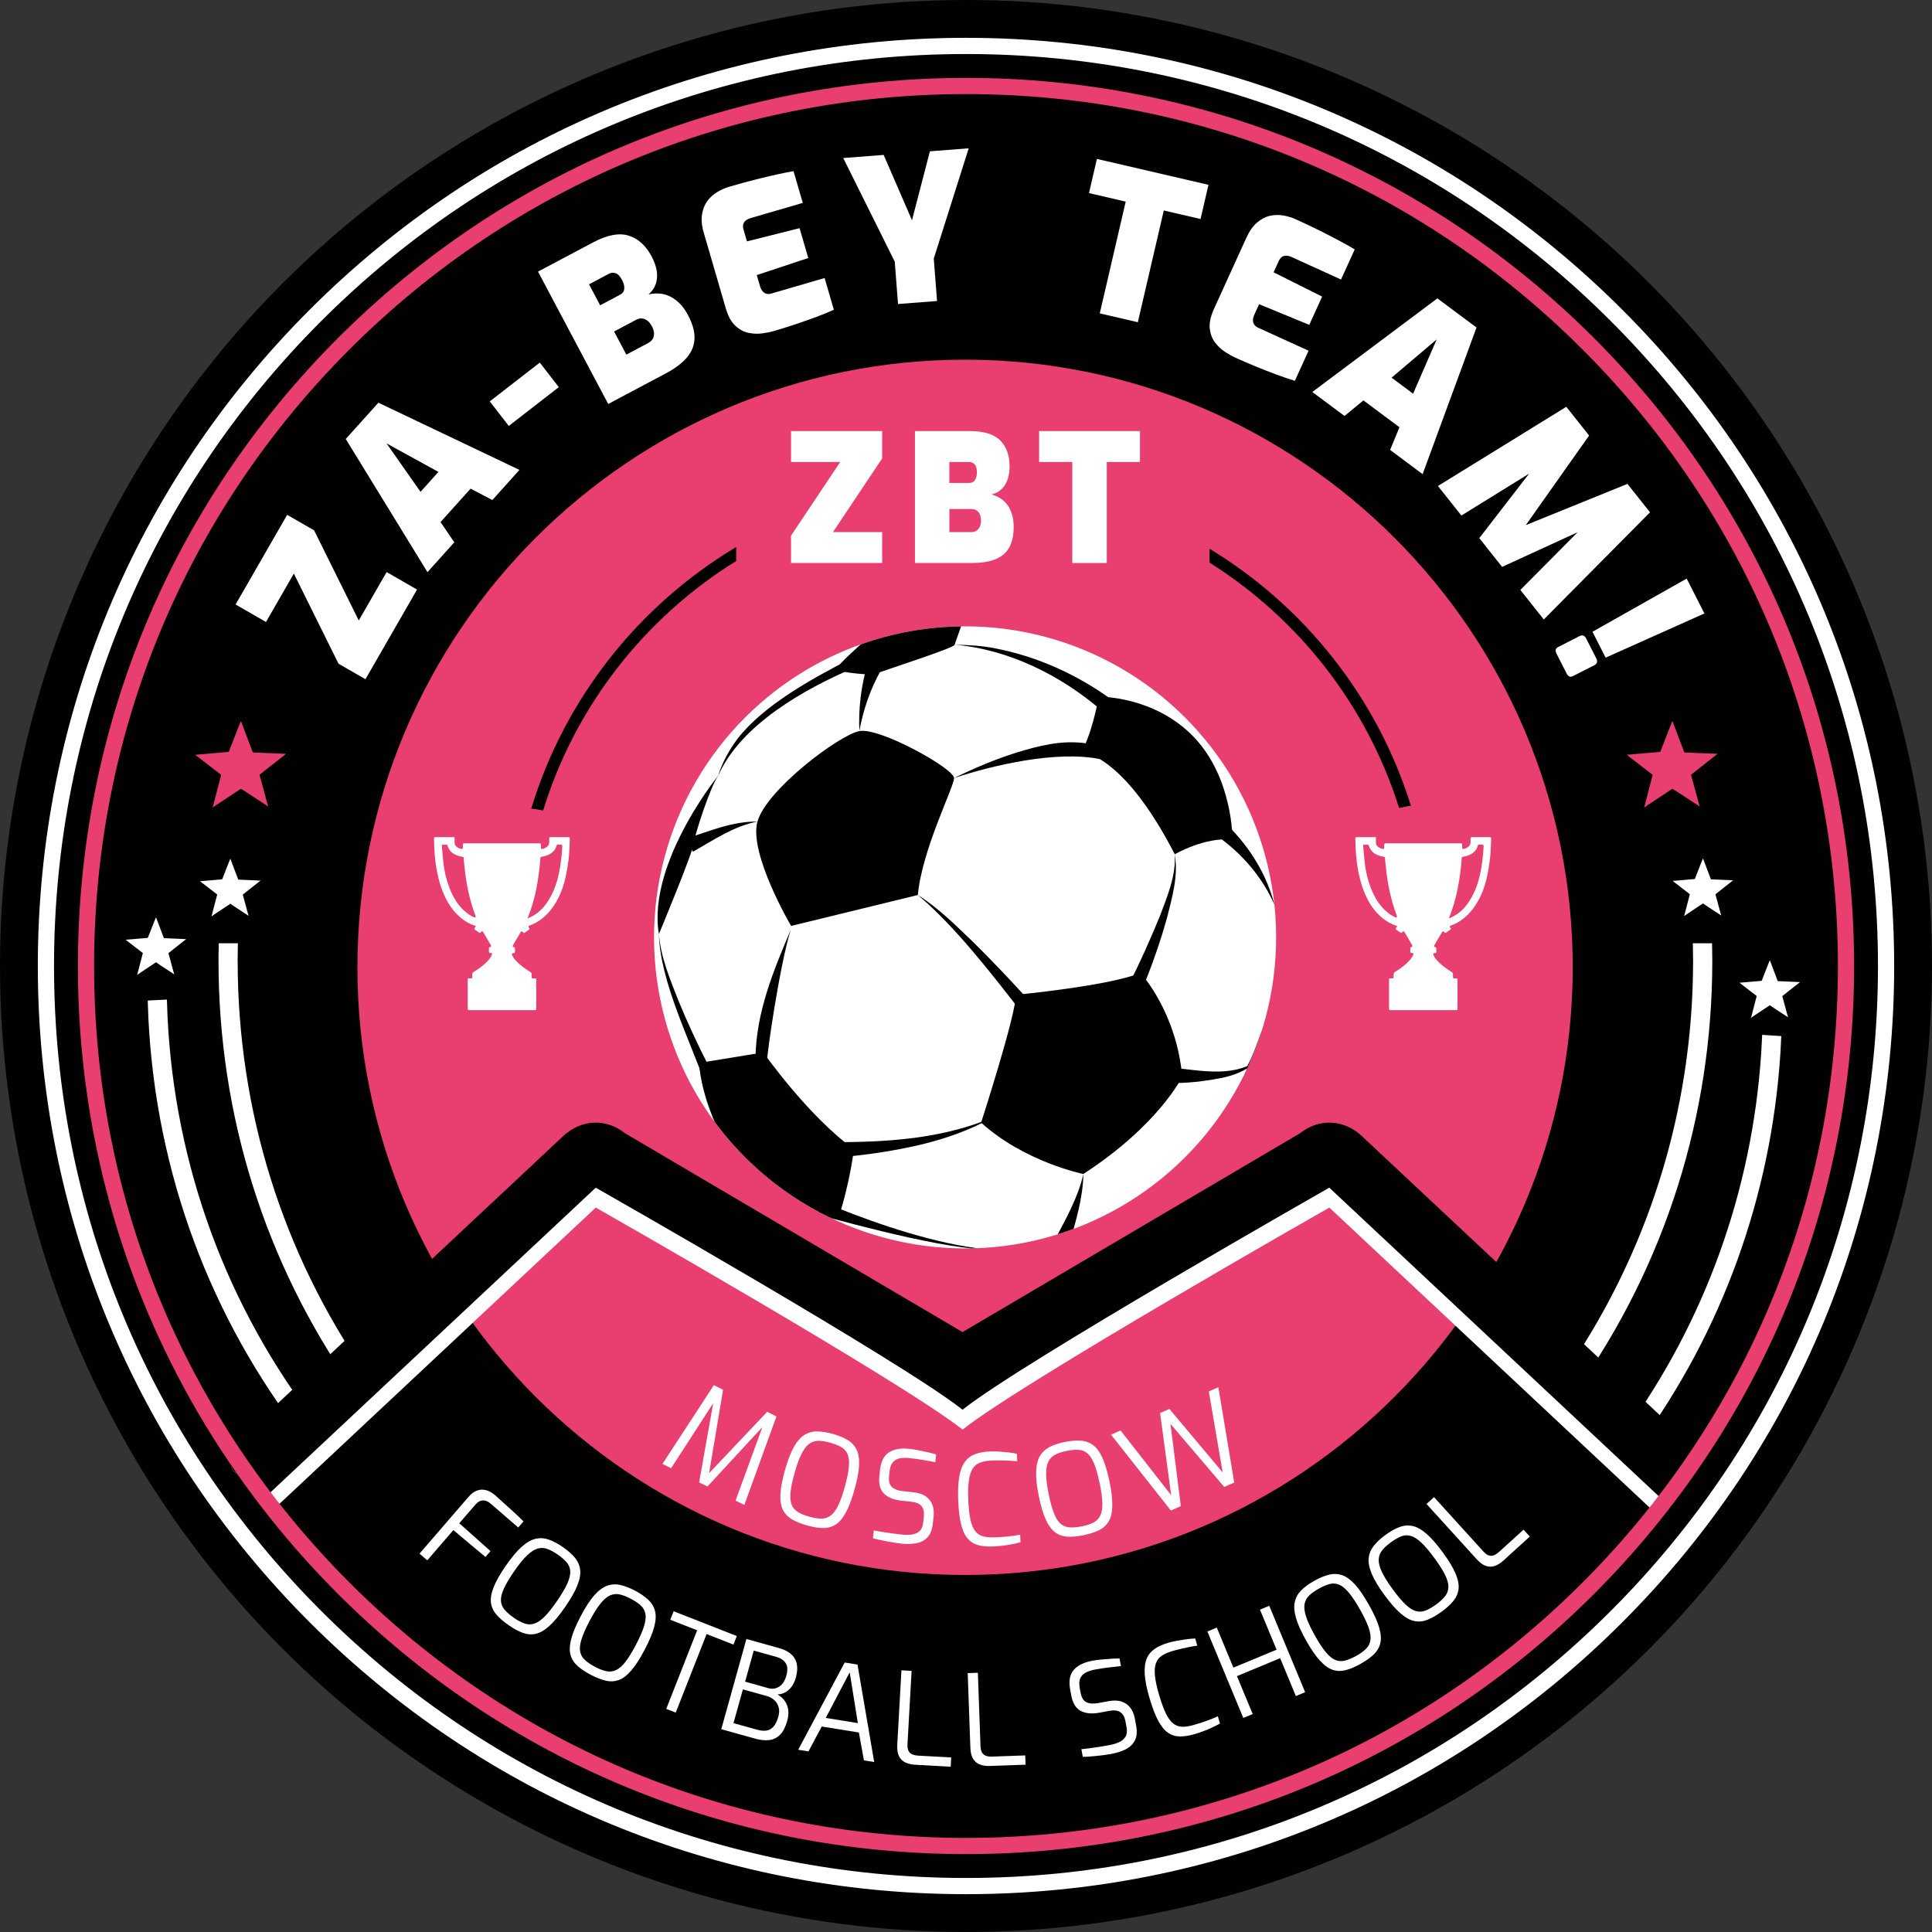 <?xml version="1.0" encoding="UTF-8"?> <svg xmlns="http://www.w3.org/2000/svg" xmlns:xlink="http://www.w3.org/1999/xlink" id="_Слой_1" data-name="Слой 1" viewBox="0 0 500 500"><rect x="0" y="0" width="500" height="500" fill="#333333" stroke="none"/><defs><style> .cls-1 { fill: #fff; } .cls-2 { clip-path: url(#clippath); } .cls-3 { fill: none; } .cls-4 { fill: #e83e70; } .cls-5 { fill: #010101; } </style><clipPath id="clippath"><circle class="cls-3" cx="249.76" cy="242.6" r="80.5" transform="translate(-98.39 247.66) rotate(-45)"></circle></clipPath></defs><circle class="cls-5" cx="250" cy="250" r="250"></circle><path class="cls-1" d="m51.77,228.06c.34.25.67.54,1.02.8.14.1.27.22.41.31,0,0,0,0,.01,0,0,0,0,0,0,0,.08.09.18.15.27.22.89.69,1.78,1.38,2.67,2.06.04.03.06.06.04.12-.31,1.18-.62,2.36-.92,3.54-.14.54-.28,1.08-.42,1.62-.01.05-.03.11-.05.16-.03.07-.05.14-.07.21,0,.02-.01.03,0,.04.01,0,.03,0,.04-.01.02-.02.04-.04.07-.05.06-.04.13-.08.19-.13.33-.25.69-.46,1.03-.7.16-.11.33-.19.48-.32.22-.15.45-.29.67-.44.06-.04.11-.08.17-.12.3-.19.6-.38.89-.59.21-.14.42-.27.62-.41.23-.15.46-.3.69-.46.03-.02.06-.03.09,0,.01.02.03.02.04.03,0,.01.02.01.03.02,0,.02.03.02.04.03,0,.02.02.02.04.03,0,.02.03.02.04.03.03.02.05.04.09.06.01.02.03.02.04.03.03.02.05.04.09.06.01.02.03.02.04.03h0s.03.02.04.03c.05.04.1.07.16.1,0,.02.03.02.04.03,0,.02.03.02.04.03,0,.02.03.02.04.03.01.02.03.02.04.03h0s.1.08.16.1c0,.02.03.02.04.03,0,.02.03.02.04.03h0c.25.17.51.34.76.5.8.52,1.6,1.05,2.4,1.57.03.02.05.04.08.04.08.09.18.13.28.19h0s.05.07.11.06c0,0,0,0,0,0,0,0,0,0,0,0,0,0,0,0-.01,0,0,0,0,0,0,0h0c-.2-.58-.33-1.18-.5-1.77-.34-1.21-.66-2.43-.99-3.64-.01-.05,0-.08.04-.11.33-.26.66-.52.99-.78,0,0,.01-.01.02-.02.12-.09.24-.2.36-.29.26-.2.52-.4.78-.61.74-.58,1.48-1.17,2.22-1.75.05-.04.09-.08.14-.12,0,0,0,0,0-.01-.02,0-.04,0-.05,0-.27-.01-.54-.03-.81-.04-.7-.03-1.39-.06-2.09-.09-.44-.02-.87-.04-1.31-.06-.47-.02-.94-.04-1.41-.06-.05,0-.07-.02-.09-.06-.28-.74-.56-1.48-.84-2.22,0-.02-.01-.03-.02-.04-.11-.31-.23-.61-.34-.92-.27-.71-.54-1.42-.81-2.13,0-.02-.01-.03-.02-.04,0,0,0,0,0,0,0,0,0,0,0,.01q0,.49,0,0s-.32.76-.46,1.11c-.54,1.38-1.08,2.77-1.62,4.15-.02.04-.04.06-.09.07-.7.06-1.41.12-2.11.18-.7.06-1.39.12-2.09.18-.25.02-.49.04-.74.06-.26.02-.52.04-.76.06Zm11.62,7.61s.03.05.04.07c0,0,0,0,.01,0,0,0,0,0-.01,0-.01-.03-.03-.05-.04-.07Zm-1.67-4.66s.01,0,.02,0c0,0-.01,0-.02,0h0Zm-2.07-.62-5.81-.78s0,0,0,0c0,0,0,0,0,0,0,0,0,0,0,0,0,0,0,0,0,0Zm-.06-.04s0,0,0,0c0,0,0,0,.01.01,0,0,0,0-.01-.01,0,0,0,0,0,0Zm-.05-.04s0,0-.01-.01c0,0,0,0,.01.01,0,0,0,0,.01.01,0,0,0,0,.01,0,0,0,0,0-.01,0,0,0,0,0-.01-.01h0s0,0,0,0Zm-.06-.05s0,0,0,0c0,0,0,0,0,0,0,0,0,0,0,0h0s0,0,0,0c0,0,0,0,0,0Zm-.11-.08s0,0,0,0c0,0,0,0,.01.01,0,0,0,0-.01-.01,0,0,0,0,0,0Zm-.11-.08s0,0,.01.01c0,0,.01,0,.02,0,0,0-.01,0-.02,0,0,0,0,0-.01-.01Zm-.03-.02s.01,0,.02,0c0,0,0,0,0,0,0,0,0,0,0,0,0,0-.01,0-.02,0Zm-.04-.04s0,0,.01.01c0,0,0,0,.01.01,0,0,0,0-.01-.01,0,0,0,0-.01-.01Z"></path><path class="cls-1" d="m32.53,243.21c.34.25.67.54,1.02.8.14.1.27.22.41.31,0,0,0,0,.01,0,0,0,0,0,0,0,.08.09.18.15.27.22.89.69,1.78,1.38,2.67,2.06.04.03.06.06.04.12-.31,1.18-.62,2.36-.92,3.54-.14.54-.28,1.08-.42,1.62-.01.05-.03.11-.05.16-.03.07-.05.14-.07.21,0,.02-.01.03,0,.04.01,0,.03,0,.04-.01.02-.02.04-.04.07-.05.06-.04.13-.08.19-.13.33-.25.69-.46,1.03-.7.16-.11.33-.19.48-.32.22-.15.45-.29.67-.44.06-.04.11-.08.17-.12.3-.19.6-.38.89-.59.21-.14.42-.27.62-.41.23-.15.46-.3.69-.46.03-.02.06-.03.09,0,.01.02.03.02.04.03,0,.01.02.01.03.02,0,.02.03.02.04.03,0,.02.02.02.04.03,0,.02.03.02.04.03.03.02.05.04.09.06.01.02.03.02.04.03.03.02.05.04.09.06.01.02.03.02.04.03h0s.03.02.04.03c.05.04.1.07.16.1,0,.02.03.02.04.03,0,.02.03.02.04.03,0,.02.03.02.04.03.01.02.03.02.04.03h0s.1.08.16.1c0,.02.03.02.04.03,0,.02.03.02.04.03h0c.25.17.51.34.76.5.8.52,1.6,1.05,2.4,1.57.03.02.05.04.08.04.08.09.18.13.28.19h0s.05.07.11.06c0,0,0,0,0,0,0,0,0,0,0,0,0,0,0,0-.01,0,0,0,0,0,0,0h0c-.2-.58-.33-1.18-.5-1.77-.34-1.21-.66-2.43-.99-3.64-.01-.05,0-.08.04-.11.33-.26.66-.52.99-.78,0,0,.01-.01.02-.02.12-.09.24-.2.36-.29.26-.2.52-.4.78-.61.74-.58,1.48-1.17,2.22-1.75.05-.04.09-.08.14-.12,0,0,0,0,0-.01-.02,0-.04,0-.05,0-.27-.01-.54-.03-.81-.04-.7-.03-1.39-.06-2.09-.09-.44-.02-.87-.04-1.31-.06-.47-.02-.94-.04-1.41-.06-.05,0-.07-.02-.09-.06-.28-.74-.56-1.48-.84-2.22,0-.02-.01-.03-.02-.04-.11-.31-.23-.61-.34-.92-.27-.71-.54-1.42-.81-2.13,0-.02-.01-.03-.02-.04,0,0,0,0,0,0,0,0,0,0,0,.01q0,.49,0,0s-.32.76-.46,1.11c-.54,1.38-1.08,2.77-1.62,4.15-.02.04-.04.06-.09.07-.7.06-1.41.12-2.11.18-.7.06-1.39.12-2.09.18-.25.02-.49.04-.74.06-.26.02-.52.04-.76.06Zm11.62,7.61s.03.05.04.07c0,0,0,0,.01,0,0,0,0,0-.01,0-.01-.03-.03-.05-.04-.07Zm-1.67-4.66s.01,0,.02,0c0,0-.01,0-.02,0,0,0,0,0,0,0Zm-2.07-.62-5.81-.78s0,0,0,0c0,0,0,0,0,0,0,0,0,0,0,0,0,0,0,0,0,0Zm-.06-.04s0,0,0,0c0,0,0,0,.01.01,0,0,0,0-.01-.01,0,0,0,0,0,0Zm-.05-.04s0,0-.01-.01c0,0,0,0,.01.01,0,0,0,0,.01.01,0,0,0,0,.01,0,0,0,0,0-.01,0,0,0,0,0-.01-.01h0s0,0,0,0Zm-.06-.05s0,0,0,0c0,0,0,0,0,0,0,0,0,0,0,0h0s0,0,0,0c0,0,0,0,0,0Zm-.11-.08s0,0,0,0c0,0,0,0,.01.01,0,0,0,0-.01-.01,0,0,0,0,0,0Zm-.11-.08s0,0,.01.01c0,0,.01,0,.02,0,0,0-.01,0-.02,0,0,0,0,0-.01-.01Zm-.03-.02s.01,0,.02,0c0,0,0,0,0,0,0,0,0,0,0,0,0,0-.01,0-.02,0Zm-.04-.04s0,0,.01.01c0,0,0,0,.01.01,0,0,0,0-.01-.01,0,0,0,0-.01-.01Z"></path><path class="cls-1" d="m432.89,227.98c.34.25.67.54,1.02.8.14.1.27.22.41.31,0,0,0,0,.01,0,0,0,0,0,0,0,.08.09.18.15.27.22.89.69,1.78,1.38,2.67,2.06.04.03.06.06.04.12-.31,1.18-.62,2.36-.92,3.54-.14.54-.28,1.08-.42,1.62-.01.05-.03.11-.05.16-.03.07-.05.14-.07.21,0,.02-.01.03,0,.04.01,0,.03,0,.04-.01.02-.02.04-.04.07-.05.06-.04.13-.08.19-.13.33-.25.69-.46,1.03-.7.16-.11.33-.19.48-.32.22-.15.45-.29.67-.44.06-.04.11-.08.17-.12.3-.19.6-.38.89-.59.21-.14.42-.27.62-.41.23-.15.46-.3.69-.46.03-.02.06-.03.09,0,.01.02.03.02.04.03,0,.01.02.01.03.02,0,.02.03.02.04.03,0,.02.02.02.04.03,0,.02.03.02.04.03.03.02.05.04.09.06.01.02.03.02.04.03.03.02.05.04.09.06.01.02.03.02.04.03h0s.03.02.04.03c.05.04.1.07.16.1,0,.02.03.02.04.03,0,.02.03.02.04.03,0,.02.03.02.04.03.01.02.03.02.04.03h0s.1.08.16.1c0,.02.03.02.04.03,0,.02.03.02.04.03h0c.25.17.51.34.76.5.8.52,1.6,1.05,2.4,1.57.03.02.05.04.08.04.08.09.18.13.28.19h0s.05.07.11.06c0,0,0,0,0,0,0,0,0,0,0,0,0,0,0,0-.01,0,0,0,0,0,0,0h0c-.2-.58-.33-1.18-.5-1.77-.34-1.21-.66-2.43-.99-3.64-.01-.05,0-.08.04-.11.33-.26.66-.52.99-.78,0,0,.01-.01.02-.02.12-.09.24-.2.36-.29.26-.2.52-.4.78-.61.74-.58,1.48-1.17,2.22-1.75.05-.04.09-.08.14-.12,0,0,0,0,0-.01-.02,0-.04,0-.05,0-.27-.01-.54-.03-.81-.04-.7-.03-1.39-.06-2.09-.09-.44-.02-.87-.04-1.31-.06-.47-.02-.94-.04-1.41-.06-.05,0-.07-.02-.09-.06-.28-.74-.56-1.48-.84-2.22,0-.02-.01-.03-.02-.04-.11-.31-.23-.61-.34-.92-.27-.71-.54-1.42-.81-2.13,0-.02-.01-.03-.02-.04,0,0,0,0,0,0,0,0,0,0,0,.01q0,.49,0,0s-.32.76-.46,1.11c-.54,1.38-1.08,2.77-1.62,4.15-.02.04-.04.06-.09.07-.7.06-1.41.12-2.11.18-.7.06-1.39.12-2.09.18-.25.02-.49.04-.74.06-.26.02-.52.04-.76.06Zm11.62,7.61s.03.05.04.07c0,0,0,0,.01,0,0,0,0,0-.01,0-.01-.03-.03-.05-.04-.07Zm-1.67-4.66s.01,0,.02,0c0,0-.01,0-.02,0h0Zm-2.07-.62-5.81-.78s0,0,0,0c0,0,0,0,0,0,0,0,0,0,0,0,0,0,0,0,0,0Zm-.06-.04s0,0,0,0c0,0,0,0,.01.01,0,0,0,0-.01-.01,0,0,0,0,0,0Zm-.05-.04s0,0-.01-.01c0,0,0,0,.01.01,0,0,0,0,.01.01,0,0,0,0,.01,0,0,0,0,0-.01,0,0,0,0,0-.01-.01h0s0,0,0,0Zm-.06-.05s0,0,0,0c0,0,0,0,0,0,0,0,0,0,0,0h0s0,0,0,0c0,0,0,0,0,0Zm-.11-.08s0,0,0,0c0,0,0,0,.01.01,0,0,0,0-.01-.01,0,0,0,0,0,0Zm-.11-.08s0,0,.01.01c0,0,.01,0,.02,0,0,0-.01,0-.02,0,0,0,0,0-.01-.01Zm-.03-.02s.01,0,.02,0c0,0,0,0,0,0,0,0,0,0,0,0,0,0-.01,0-.02,0Zm-.04-.04s0,0,.01.01c0,0,0,0,.01.01,0,0,0,0-.01-.01,0,0,0,0-.01-.01Z"></path><path class="cls-1" d="m450.19,254.33c.34.25.67.54,1.02.8.14.1.27.22.41.31,0,0,0,0,.01,0,0,0,0,0,0,0,.08.09.18.15.27.22.89.69,1.78,1.38,2.67,2.06.04.03.06.06.04.12-.31,1.18-.62,2.36-.92,3.54-.14.54-.28,1.08-.42,1.62-.01.05-.03.11-.05.16-.03.07-.05.14-.07.21,0,.02-.01.03,0,.04.01,0,.03,0,.04-.01.02-.02.04-.04.07-.05.06-.04.13-.08.19-.13.33-.25.69-.46,1.03-.7.16-.11.33-.19.48-.32.22-.15.45-.29.67-.44.06-.04.11-.08.17-.12.3-.19.6-.38.89-.59.21-.14.42-.27.62-.41.23-.15.46-.3.69-.46.03-.02.06-.03.09,0,.01.02.03.02.04.03,0,.01.02.01.03.02,0,.02.03.02.04.03,0,.02.02.02.04.03,0,.02.03.02.04.03.03.02.05.04.09.06.01.02.03.02.04.03.03.02.05.04.09.06.01.02.03.02.04.03h0s.03.02.04.03c.05.04.1.07.16.1,0,.02.03.02.04.03,0,.02.03.02.04.03,0,.02.03.02.04.03.01.02.03.02.04.03h0s.1.08.16.1c0,.02.03.02.04.03,0,.02.03.02.04.03h0c.25.17.51.34.76.5.8.52,1.6,1.05,2.4,1.57.03.02.05.04.08.04.08.09.18.13.28.19h0s.05.07.11.06c0,0,0,0,0,0,0,0,0,0,0,0,0,0,0,0-.01,0,0,0,0,0,0,0h0c-.2-.58-.33-1.18-.5-1.77-.34-1.21-.66-2.43-.99-3.64-.01-.05,0-.08.04-.11.33-.26.66-.52.99-.78,0,0,.01-.01.02-.02.12-.09.24-.2.36-.29.26-.2.52-.4.78-.61.74-.58,1.48-1.17,2.22-1.75.05-.04.09-.08.14-.12,0,0,0,0,0-.01-.02,0-.04,0-.05,0-.27-.01-.54-.03-.81-.04-.7-.03-1.39-.06-2.09-.09-.44-.02-.87-.04-1.31-.06-.47-.02-.94-.04-1.41-.06-.05,0-.07-.02-.09-.06-.28-.74-.56-1.48-.84-2.22,0-.02-.01-.03-.02-.04-.11-.31-.23-.61-.34-.92-.27-.71-.54-1.42-.81-2.13,0-.02-.01-.03-.02-.04,0,0,0,0,0,0,0,0,0,0,0,.01q0,.49,0,0s-.32.76-.46,1.11c-.54,1.38-1.08,2.77-1.62,4.15-.02.04-.04.06-.09.07-.7.06-1.41.12-2.11.18-.7.06-1.39.12-2.09.18-.25.02-.49.04-.74.06-.26.02-.52.04-.76.06Zm11.62,7.61s.03.05.04.07c0,0,0,0,.01,0,0,0,0,0-.01,0-.01-.03-.03-.05-.04-.07Zm-1.67-4.66s.01,0,.02,0c0,0-.01,0-.02,0h0Zm-2.07-.62-5.81-.78s0,0,0,0c0,0,0,0,0,0,0,0,0,0,0,0,0,0,0,0,0,0Zm-.06-.04s0,0,0,0c0,0,0,0,.01.01,0,0,0,0-.01-.01,0,0,0,0,0,0Zm-.05-.04s0,0-.01-.01c0,0,0,0,.01.01,0,0,0,0,.01.01,0,0,0,0,.01,0,0,0,0,0-.01,0,0,0,0,0-.01-.01h0s0,0,0,0Zm-.06-.05s0,0,0,0c0,0,0,0,0,0,0,0,0,0,0,0h0s0,0,0,0c0,0,0,0,0,0Zm-.11-.08s0,0,0,0c0,0,0,0,.01.01,0,0,0,0-.01-.01,0,0,0,0,0,0Zm-.11-.08s0,0,.01.01c0,0,.01,0,.02,0,0,0-.01,0-.02,0,0,0,0,0-.01-.01Zm-.03-.02s.01,0,.02,0c0,0,0,0,0,0,0,0,0,0,0,0,0,0-.01,0-.02,0Zm-.04-.04s0,0,.01.01c0,0,0,0,.01.01,0,0,0,0-.01-.01,0,0,0,0-.01-.01Z"></path><path class="cls-4" d="m50.58,195.37c.52.38,1.01.81,1.53,1.2.21.15.4.33.62.47,0,0,0,0,.02,0,0,0,0,0,0,0,.12.13.27.22.4.33,1.33,1.03,2.66,2.06,3.99,3.09.06.05.09.09.07.18-.46,1.77-.92,3.53-1.38,5.3-.21.81-.42,1.62-.63,2.42-.02.08-.05.16-.07.24-.04.1-.08.2-.1.31,0,.02-.02.05,0,.07.02.01.04,0,.06-.02.03-.03.07-.05.1-.08.1-.06.2-.12.29-.19.5-.37,1.03-.69,1.54-1.04.23-.16.49-.29.71-.48.34-.22.67-.44,1.01-.65.09-.06.17-.12.25-.17.44-.29.89-.57,1.33-.88.31-.2.62-.41.93-.61.34-.23.69-.45,1.03-.68.05-.03.08-.05.13-.01.02.02.04.03.06.04,0,.02.02.02.04.02.01.03.04.04.07.04.01.02.04.03.06.04.01.03.04.03.07.04.04.03.08.07.13.08.02.02.04.03.07.04.04.04.08.06.13.08.02.02.04.04.06.04h0s.04.04.06.04c.07.06.15.11.23.15.01.03.04.03.07.04.01.02.04.03.06.04.01.02.04.03.06.04.02.02.04.04.06.04h0c.07.06.15.11.23.15.01.03.04.04.06.04.01.03.04.04.07.04h0c.38.25.76.5,1.14.75,1.2.78,2.39,1.56,3.59,2.35.04.02.07.06.12.06.12.13.27.2.42.29h0c.06.02.08.1.16.1,0,0,0,0,.01.01,0,0,0,0,0-.01,0,0-.01,0-.02,0,0,0,0,0,0,0h0c-.3-.87-.5-1.76-.74-2.65-.5-1.82-.99-3.64-1.49-5.45-.02-.08,0-.12.06-.17.5-.39.99-.78,1.48-1.17.01,0,.02-.02.03-.03.18-.14.36-.3.55-.44.39-.29.78-.61,1.16-.91,1.11-.87,2.21-1.75,3.32-2.62.07-.06.14-.12.21-.17,0,0,0-.01,0-.02-.03,0-.05,0-.08,0-.4-.02-.81-.04-1.21-.05-1.04-.04-2.08-.09-3.12-.13-.65-.03-1.31-.06-1.96-.08-.7-.03-1.41-.06-2.11-.09-.07,0-.1-.03-.13-.1-.42-1.11-.84-2.22-1.26-3.33,0-.02-.02-.04-.03-.07-.17-.46-.34-.92-.51-1.38-.4-1.06-.8-2.12-1.21-3.19,0-.02-.02-.04-.03-.07,0,0,0,0,0,0,0,0,0,.01,0,.02q0,.73,0,0s-.48,1.14-.69,1.66c-.81,2.07-1.62,4.14-2.42,6.22-.02.06-.06.09-.13.1-1.05.09-2.1.18-3.16.27-1.04.09-2.08.18-3.13.27-.37.03-.74.07-1.11.1-.39.03-.78.06-1.14.09Zm17.39,11.38s.04.07.06.11c0,0,.01,0,.02.01,0,0-.01,0-.02-.01-.02-.04-.04-.07-.06-.11Zm-2.5-6.97s.02,0,.03,0c0,0-.02.01-.03,0h0Zm-3.11-.94-8.69-1.17s0,0,.01.01c0,0,0,0,0,0,0,0,0,0,0,0,0,0,0,0-.01-.01Zm-.08-.06s0,0,.01.01c0,0,.01.01.02.02,0,0-.01-.01-.02-.02,0,0,0,0-.01-.01Zm-.07-.05s-.01-.01-.02-.02c0,0,.01.01.02.02,0,0,.01.01.02.02,0,0,.01,0,.02,0,0,0-.01,0-.02,0,0,0-.01-.01-.02-.02h0s0,0,0,0Zm-.1-.07s0,0,.01.01c0,0,0,0,0,0,0,0,0,0,0,0h0s0,0,0,0c0,0,0,0-.01-.01Zm-.17-.13s0,0,0,0c0,0,.01.01.02.02,0,0-.01-.01-.02-.02,0,0,0,0,0,0Zm-.16-.12s.01.01.02.02c0,0,.02,0,.02,0,0,0-.02,0-.02,0,0,0-.01-.01-.02-.02Zm-.05-.02s.02,0,.02,0c0,0,0,0,.01.01,0,0,0,0-.01-.01,0,0-.02,0-.02,0Zm-.06-.06s.01.01.02.02c0,0,.01.01.02.02,0,0-.01-.01-.02-.02,0,0-.01-.01-.02-.02Z"></path><path class="cls-4" d="m421.05,195.37c.52.38,1.01.81,1.53,1.2.21.15.4.33.62.47,0,0,0,0,.02,0,0,0,0,0,0,0,.12.13.27.22.4.33,1.33,1.03,2.66,2.06,3.99,3.09.06.05.09.09.07.18-.46,1.77-.92,3.53-1.38,5.3-.21.81-.42,1.62-.63,2.42-.02.08-.05.16-.07.24-.04.1-.08.2-.1.31,0,.02-.02.05,0,.07.02.01.04,0,.06-.02.03-.03.07-.05.1-.08.1-.06.2-.12.29-.19.5-.37,1.03-.69,1.54-1.04.23-.16.49-.29.71-.48.34-.22.67-.44,1.01-.65.09-.06.17-.12.25-.17.44-.29.89-.57,1.33-.88.31-.2.62-.41.93-.61.34-.23.69-.45,1.03-.68.05-.03.08-.05.13-.01.02.02.04.03.06.04,0,.02.02.02.04.02.01.03.04.04.07.04.01.02.04.03.06.04.01.03.04.03.07.04.04.03.08.07.13.08.02.02.04.03.07.04.04.04.08.06.13.08.02.02.04.04.06.04h0s.04.04.06.04c.07.06.15.11.23.15.01.03.04.03.07.04.01.02.04.03.06.04.01.02.04.03.06.04.02.02.04.04.06.04h0c.07.06.15.11.23.15.01.03.04.04.06.04.01.03.04.04.07.04h0c.38.25.76.5,1.14.75,1.2.78,2.39,1.56,3.59,2.35.04.02.07.06.12.06.12.13.27.2.42.29h0c.06.02.08.1.16.1,0,0,0,0,.01.01,0,0,0,0,0-.01,0,0-.01,0-.02,0,0,0,0,0,0,0h0c-.3-.87-.5-1.76-.74-2.65-.5-1.82-.99-3.64-1.49-5.45-.02-.08,0-.12.06-.17.5-.39.99-.78,1.48-1.17.01,0,.02-.02.03-.03.18-.14.36-.3.55-.44.39-.29.78-.61,1.16-.91,1.11-.87,2.21-1.75,3.32-2.62.07-.06.14-.12.21-.17,0,0,0-.01,0-.02-.03,0-.05,0-.08,0-.4-.02-.81-.04-1.21-.05-1.04-.04-2.08-.09-3.12-.13-.65-.03-1.31-.06-1.96-.08-.7-.03-1.41-.06-2.11-.09-.07,0-.1-.03-.13-.1-.42-1.11-.84-2.22-1.26-3.33,0-.02-.02-.04-.03-.07-.17-.46-.34-.92-.51-1.38-.4-1.06-.8-2.12-1.21-3.19,0-.02-.02-.04-.03-.07,0,0,0,0,0,0,0,0,0,.01,0,.02q0,.73,0,0s-.48,1.14-.69,1.66c-.81,2.07-1.62,4.14-2.42,6.22-.02.06-.06.09-.13.1-1.05.09-2.1.18-3.16.27-1.04.09-2.08.18-3.13.27-.37.03-.74.07-1.11.1-.39.03-.78.06-1.14.09Zm17.39,11.38s.04.07.06.11c0,0,.01,0,.02.01,0,0-.01,0-.02-.01-.02-.04-.04-.07-.06-.11Zm-2.5-6.97s.02,0,.03,0c0,0-.02.01-.03,0h0Zm-3.11-.94-8.69-1.17s0,0,.01.01c0,0,0,0,0,0,0,0,0,0,0,0,0,0,0,0-.01-.01Zm-.08-.06s0,0,.01.01c0,0,.01.01.02.02,0,0-.01-.01-.02-.02,0,0,0,0-.01-.01Zm-.07-.05s-.01-.01-.02-.02c0,0,.01.01.02.02,0,0,.01.01.02.02,0,0,.01,0,.02,0,0,0-.01,0-.02,0,0,0-.01-.01-.02-.02h0s0,0,0,0Zm-.1-.07s0,0,.01.01c0,0,0,0,0,0,0,0,0,0,0,0h0s0,0,0,0c0,0,0,0-.01-.01Zm-.17-.13s0,0,0,0c0,0,.01.01.02.02,0,0-.01-.01-.02-.02,0,0,0,0,0,0Zm-.16-.12s.01.01.02.02c0,0,.02,0,.02,0,0,0-.02,0-.02,0,0,0-.01-.01-.02-.02Zm-.05-.02s.02,0,.02,0c0,0,0,0,.01.01,0,0,0,0-.01-.01,0,0-.02,0-.02,0Zm-.06-.06s.01.01.02.02c0,0,.01.01.02.02,0,0-.01-.01-.02-.02,0,0-.01-.01-.02-.02Z"></path><path class="cls-1" d="m250,490.21c-64.16,0-124.48-24.99-169.85-70.36C34.78,374.48,9.79,314.16,9.79,250s24.99-124.48,70.36-169.85C125.52,34.78,185.84,9.79,250,9.79s124.48,24.99,169.85,70.36c45.37,45.37,70.36,105.69,70.36,169.85s-24.99,124.48-70.36,169.85c-45.37,45.37-105.69,70.36-169.85,70.36Zm0-476.23c-63.04,0-122.31,24.55-166.89,69.13C38.53,127.69,13.98,186.96,13.98,250s24.55,122.31,69.13,166.89c44.58,44.58,103.85,69.13,166.89,69.13s122.31-24.55,166.89-69.13c44.58-44.58,69.13-103.85,69.13-166.89s-24.55-122.31-69.13-166.89C372.31,38.53,313.04,13.98,250,13.98Z"></path><g><path class="cls-1" d="m94.58,175.78l-6.97-4.01-11.56-23.33-7.21,12.53-7.87-4.53,13.35-23.2,6.97,4.01,11.56,23.33,7.21-12.53,7.87,4.53-13.35,23.2Z"></path><path class="cls-1" d="m110.63,148.07l-21.15-34.46,8.45-9.39,36.5,17.39-7.01,7.8-5.63-2.95-7.78,8.65,3.56,5.24-6.94,7.72Zm-1.8-20.78l4.64-5.16-13.43-7.38,8.79,12.54Z"></path><path class="cls-1" d="m131.67,110.23l-4.92-6.35,12.95-10.04,4.92,6.35-12.95,10.04Z"></path><path class="cls-1" d="m157.4,104.54l-18.16-34.25,14.2-7.53c3.69-1.96,6.77-2.55,9.25-1.78,2.48.77,4.46,2.58,5.96,5.4.7,1.32,1.14,2.58,1.32,3.76.17,1.18.09,2.29-.25,3.32-.34,1.03-.97,1.94-1.88,2.74.91-.21,1.84-.29,2.77-.23.93.06,1.85.3,2.75.73.9.43,1.75,1.05,2.54,1.84.8.8,1.52,1.8,2.15,3,1.19,2.24,1.75,4.27,1.69,6.07-.06,1.81-.73,3.45-1.99,4.93-1.27,1.48-3.08,2.84-5.45,4.1l-14.89,7.9Zm-2.08-25.53l5.16-2.74c.68-.36,1.04-.88,1.08-1.58.05-.7-.13-1.42-.54-2.19-.56-1.05-1.14-1.65-1.76-1.81-.62-.16-1.17-.12-1.66.15l-5.16,2.74,2.88,5.44Zm6.77,12.77l5.67-3.01c.55-.3.95-.66,1.19-1.1.24-.44.34-.94.3-1.49-.03-.55-.22-1.14-.54-1.75-.33-.61-.71-1.09-1.14-1.43-.44-.34-.9-.53-1.4-.58-.5-.05-1.03.07-1.58.36l-5.67,3.01,3.18,5.99Z"></path><path class="cls-1" d="m200.21,85.69c-.8.23-1.79.43-2.96.59-1.17.16-2.36.11-3.58-.15-1.22-.26-2.35-.88-3.4-1.86-1.05-.98-1.87-2.51-2.47-4.58l-5.66-19.44c-.53-1.8-.68-3.39-.46-4.76.22-1.37.68-2.52,1.38-3.47.7-.95,1.56-1.72,2.58-2.33,1.02-.6,2.05-1.06,3.08-1.36,2.8-.82,5.23-1.48,7.28-1.98,2.04-.51,3.82-.93,5.34-1.26,1.52-.33,2.86-.6,4.03-.79l2.39,8.21-13.43,3.91c-.84.25-1.42.61-1.75,1.11-.33.49-.38,1.11-.17,1.84l.9,3.1,13.62-3.42,2.25,7.72-13.33,4.42.82,2.81c.18.6.41,1.07.71,1.4.29.33.64.54,1.02.63.39.09.78.07,1.18-.05l13.83-4.03,2.39,8.22c-1.38.62-2.96,1.26-4.76,1.93s-3.64,1.31-5.53,1.94c-1.88.62-3.66,1.18-5.33,1.66Z"></path><path class="cls-1" d="m232.41,78.69l-.85-10.98-13.33-26.81,10.46-.81,7.33,16.91,4.64-17.84,10.04-.78-9.04,28.54.85,10.98-10.09.78Z"></path><path class="cls-1" d="m284.62,81.1l6.71-28.92-9.5-2.21,2.05-8.84,28.87,6.7-2.05,8.85-9.51-2.21-6.72,28.92-9.86-2.29Z"></path><path class="cls-1" d="m319.67,92.55c-.76-.35-1.63-.84-2.62-1.48-.99-.64-1.86-1.46-2.61-2.45-.75-.99-1.21-2.2-1.36-3.63-.15-1.43.22-3.12,1.11-5.08l8.39-18.42c.78-1.71,1.7-3.01,2.76-3.91s2.16-1.47,3.31-1.73c1.15-.26,2.31-.29,3.48-.08,1.17.21,2.24.53,3.22.98,2.66,1.21,4.92,2.29,6.81,3.24,1.88.95,3.5,1.8,4.86,2.53,1.37.74,2.56,1.42,3.58,2.03l-3.55,7.79-12.73-5.8c-.79-.36-1.47-.46-2.04-.3-.57.16-1.02.59-1.33,1.29l-1.34,2.94,12.56,6.29-3.33,7.31-12.99-5.34-1.21,2.66c-.26.57-.39,1.08-.38,1.52,0,.44.13.82.37,1.14.23.32.54.56.92.74l13.11,5.97-3.55,7.79c-1.45-.43-3.07-.98-4.87-1.65-1.8-.67-3.62-1.38-5.45-2.14-1.83-.76-3.54-1.5-5.13-2.22Z"></path><path class="cls-1" d="m339.62,101.45l32.37-24.23,10.13,7.54-13.95,37.95-8.41-6.27,2.42-5.87-9.33-6.95-4.89,4.03-8.33-6.2Zm20.52-3.71l5.57,4.15,6.11-14.06-11.68,9.91Z"></path><path class="cls-1" d="m372.13,125.78l33.23-20.5,5.9,7.44-16.38,23.18,26.3-10.67,5.84,7.36-27.49,27.73-6.06-7.64,17.69-17.83.87,1.18-23.29,10.68-5.9-7.44,15.67-20.29,1.05,1.23-21.35,13.21-6.07-7.64Z"></path><path class="cls-1" d="m402.79,169.08c-.38-.74-.21-1.3.5-1.66l5.44-2.77c.77-.39,1.35-.22,1.73.52l2.68,5.26c.39.77.2,1.36-.57,1.75l-5.44,2.77c-.4.21-.74.24-1.01.1-.26-.14-.48-.38-.66-.72l-2.68-5.25Zm9.34-5.58l24.38-13.76,4.59,9.02-25.56,11.44-3.41-6.7Z"></path></g><circle class="cls-4" cx="250" cy="250" r="159.36"></circle><path class="cls-5" d="m249.76,411.79c-89.02,0-161.45-72.43-161.45-161.45S160.73,88.89,249.76,88.89s161.45,72.43,161.45,161.45-72.43,161.45-161.45,161.45Zm0-318.71c-86.71,0-157.26,70.55-157.26,157.26s70.55,157.26,157.26,157.26,157.26-70.55,157.26-157.26-70.55-157.26-157.26-157.26Z"></path><g><path class="cls-1" d="m108.58,402.07l12.64-14.64c.62-.71,1.23-1.22,1.85-1.51.62-.29,1.22-.43,1.8-.4.58.03,1.15.16,1.69.41.54.25,1.02.56,1.46.93.72.65,1.49,1.35,2.34,2.11.84.75,1.7,1.53,2.59,2.34.88.81,1.73,1.62,2.53,2.43l-1.36,1.57-7.19-6.21c-.66-.57-1.34-.84-2.02-.79-.68.05-1.33.43-1.94,1.15l-4.11,4.76,8.08,7.2-1.31,1.52-8.3-6.95-6.75,7.82-1.99-1.72Z"></path><path class="cls-1" d="m131.64,420.6c-1.28-.88-2.32-1.78-3.12-2.69-.8-.91-1.28-1.93-1.45-3.05s.05-2.47.66-4.03c.6-1.55,1.65-3.41,3.15-5.58,1.49-2.16,2.86-3.81,4.12-4.93,1.25-1.12,2.45-1.81,3.59-2.08,1.14-.27,2.28-.2,3.42.2,1.14.4,2.34,1.03,3.6,1.9,1.3.9,2.34,1.81,3.13,2.74.78.93,1.25,1.97,1.4,3.12.15,1.15-.09,2.51-.7,4.07-.62,1.56-1.68,3.42-3.17,5.59-1.49,2.17-2.86,3.81-4.1,4.93-1.24,1.12-2.41,1.8-3.53,2.04-1.11.25-2.23.16-3.36-.26-1.13-.42-2.34-1.07-3.64-1.97Zm1.33-1.92c1.01.7,1.94,1.19,2.78,1.48.84.29,1.68.3,2.52.03.83-.26,1.72-.86,2.65-1.79s2-2.27,3.21-4.02c1.25-1.82,2.16-3.36,2.71-4.6.55-1.25.8-2.3.74-3.17s-.37-1.63-.94-2.29c-.57-.66-1.36-1.34-2.37-2.04-.94-.65-1.82-1.12-2.64-1.42-.82-.3-1.66-.33-2.5-.09-.84.25-1.76.84-2.75,1.79-.98.94-2.11,2.33-3.36,4.15-1.21,1.75-2.08,3.23-2.62,4.42-.55,1.2-.8,2.23-.76,3.1s.35,1.65.93,2.34c.58.69,1.38,1.39,2.41,2.1Z"></path><path class="cls-1" d="m152.87,433.43c-1.38-.73-2.52-1.49-3.42-2.3s-1.5-1.76-1.8-2.86c-.3-1.1-.24-2.46.17-4.07.41-1.62,1.24-3.59,2.46-5.92,1.22-2.33,2.39-4.13,3.5-5.39,1.11-1.26,2.21-2.09,3.32-2.49,1.1-.4,2.24-.47,3.42-.21,1.18.26,2.45.75,3.8,1.46,1.4.74,2.54,1.52,3.43,2.35.89.83,1.48,1.81,1.77,2.94.29,1.13.21,2.5-.22,4.12s-1.26,3.59-2.48,5.92-2.39,4.12-3.48,5.38c-1.1,1.26-2.18,2.07-3.26,2.45-1.08.37-2.2.42-3.36.14-1.17-.28-2.45-.79-3.85-1.52Zm1.09-2.07c1.09.57,2.06.95,2.93,1.14.87.19,1.7.1,2.5-.26.8-.36,1.6-1.06,2.42-2.09.81-1.03,1.72-2.49,2.71-4.38,1.03-1.96,1.75-3.59,2.15-4.89.4-1.3.52-2.38.36-3.23s-.56-1.57-1.21-2.16c-.64-.59-1.51-1.17-2.59-1.74-1.01-.53-1.94-.9-2.79-1.1-.85-.2-1.68-.13-2.49.21-.81.34-1.65,1.04-2.51,2.1-.87,1.06-1.82,2.57-2.85,4.52-.99,1.88-1.68,3.45-2.08,4.71-.4,1.25-.53,2.31-.38,3.16.15.86.54,1.59,1.2,2.21.65.62,1.54,1.22,2.64,1.8Z"></path><path class="cls-1" d="m172.43,442.25l7.99-20.33-6.95-2.73.87-2.2,16.35,6.42-.87,2.21-6.95-2.73-7.99,20.33-2.45-.96Z"></path><path class="cls-1" d="m186.67,447.49l6.5-23.32,8.43,2.35c2.01.56,3.37,1.48,4.1,2.75.73,1.27.81,2.91.25,4.92-.27.97-.66,1.78-1.15,2.41-.5.64-1.06,1.11-1.68,1.43-.62.32-1.26.47-1.92.47.39.22.79.52,1.2.9.41.38.76.84,1.06,1.41.3.56.49,1.22.56,1.97.07.75-.02,1.59-.28,2.52-.46,1.65-1.08,2.87-1.87,3.66-.79.79-1.73,1.25-2.81,1.37s-2.3,0-3.65-.38l-8.75-2.44Zm3.16-1.54l6.15,1.71c.84.23,1.61.31,2.31.22.7-.09,1.31-.42,1.85-.99.53-.57.97-1.47,1.31-2.69.24-.87.26-1.66.06-2.37-.2-.72-.57-1.33-1.11-1.83-.54-.5-1.21-.86-1.99-1.08l-6.15-1.71-2.44,8.75Zm2.99-10.74l6.05,1.69c.99.28,1.91.14,2.76-.39.84-.54,1.45-1.42,1.81-2.64.46-1.49.43-2.63-.09-3.42-.52-.8-1.32-1.34-2.39-1.64l-5.89-1.64-2.24,8.05Z"></path><path class="cls-1" d="m206.57,452.84l12.04-22.58,3.31.53,4.32,25.22-2.66-.43-1.3-7.21-9.61-1.55-3.44,6.44-2.66-.43Zm7.13-8.24l8.31,1.34-2.11-13.14-6.2,11.8Z"></path><path class="cls-1" d="m236.8,456.71c-.94-.05-1.77-.25-2.49-.58-.72-.34-1.26-.87-1.64-1.61-.37-.74-.53-1.72-.46-2.94l1.08-19.31,2.63.15-1.06,18.95c-.04.79.05,1.39.29,1.81.24.42.57.71,1.01.88.43.17.87.26,1.34.29l8.67.48-.13,2.4-9.23-.52Z"></path><path class="cls-1" d="m256.17,457.03c-.94.03-1.79-.09-2.53-.36-.74-.27-1.34-.75-1.78-1.45-.44-.7-.68-1.66-.73-2.89l-.69-19.33,2.63-.09.68,18.97c.03.79.18,1.38.46,1.78.28.4.64.66,1.08.79.44.13.9.18,1.36.16l8.68-.31.09,2.4-9.24.33Z"></path><path class="cls-1" d="m287.55,453.93c-.47.09-1.04.17-1.71.26-.67.09-1.35.17-2.05.24-.7.07-1.36.13-1.99.18-.63.05-1.15.07-1.58.05l-.36-1.97c.55-.06,1.21-.13,2-.23.78-.1,1.63-.22,2.52-.36.9-.14,1.78-.29,2.65-.45.97-.18,1.83-.43,2.57-.77.74-.33,1.3-.81,1.67-1.41.37-.6.46-1.39.29-2.36l-.29-1.62c-.2-1.1-.63-1.89-1.3-2.36-.67-.47-1.63-.59-2.87-.36l-2.56.47c-1.96.36-3.58.21-4.85-.45s-2.1-2.05-2.48-4.16l-.25-1.36c-.41-2.24-.1-3.95.94-5.12,1.03-1.17,2.65-1.96,4.85-2.36.69-.13,1.47-.23,2.35-.31.88-.08,1.73-.15,2.56-.2.83-.05,1.52-.07,2.08-.06l.36,1.97c-.97.09-2.05.21-3.26.36-1.21.15-2.34.33-3.4.52-.97.18-1.79.45-2.46.8-.67.36-1.14.86-1.42,1.49-.27.64-.31,1.49-.12,2.55l.2,1.1c.24,1.32.75,2.16,1.53,2.53.78.37,1.79.44,3.02.22l2.75-.5c1.32-.24,2.44-.2,3.37.12s1.67.86,2.24,1.61c.56.76.94,1.67,1.14,2.75l.34,1.84c.29,1.59.18,2.89-.35,3.88-.52.99-1.32,1.75-2.39,2.28s-2.31.92-3.71,1.18Z"></path><path class="cls-1" d="m309.08,448.81c-1.39.4-2.65.6-3.77.58-1.12-.02-2.14-.34-3.06-.98-.91-.64-1.76-1.69-2.54-3.15-.78-1.46-1.53-3.45-2.26-5.95-.69-2.36-1.08-4.35-1.19-5.98-.11-1.63.06-2.97.49-4.03.43-1.06,1.13-1.92,2.08-2.57.95-.66,2.14-1.19,3.58-1.6.65-.19,1.39-.36,2.22-.51.82-.15,1.64-.28,2.45-.39.81-.11,1.56-.17,2.24-.19l.54,1.86c-.38.04-.9.12-1.57.25-.67.13-1.43.29-2.28.47-.84.19-1.7.41-2.57.66-1.11.33-2.04.73-2.76,1.21-.73.49-1.24,1.14-1.53,1.97-.3.83-.38,1.9-.25,3.21.13,1.31.48,2.95,1.06,4.93.58,2,1.17,3.61,1.76,4.82.59,1.21,1.23,2.08,1.91,2.62.68.53,1.45.81,2.3.84.85.03,1.86-.13,3.02-.46,1.58-.46,2.86-.88,3.85-1.26.98-.38,1.78-.71,2.38-1l.55,1.89c-.59.33-1.25.67-1.99,1.01-.73.34-1.5.66-2.29.96-.79.3-1.58.56-2.36.79Z"></path><path class="cls-1" d="m321.76,444.59l-9.29-22.36,2.43-1.01,4.3,10.36,11.18-4.64-4.3-10.36,2.4-1,9.29,22.36-2.4,1-4.07-9.81-11.18,4.65,4.08,9.81-2.43,1.01Z"></path><path class="cls-1" d="m352.14,430.59c-1.36.76-2.62,1.3-3.79,1.62-1.17.32-2.3.31-3.38-.04-1.09-.34-2.2-1.13-3.33-2.35-1.13-1.22-2.34-2.98-3.63-5.28-1.29-2.29-2.17-4.25-2.62-5.87-.46-1.62-.56-3-.29-4.14s.82-2.14,1.68-2.98c.86-.85,1.95-1.65,3.29-2.4,1.37-.78,2.65-1.31,3.83-1.61,1.18-.3,2.32-.26,3.42.11,1.1.37,2.22,1.18,3.35,2.42s2.34,3.01,3.63,5.3c1.29,2.29,2.17,4.24,2.63,5.84.46,1.6.56,2.96.29,4.06-.27,1.11-.84,2.08-1.7,2.91-.87.83-1.99,1.63-3.37,2.4Zm-1.15-2.04c1.07-.6,1.92-1.22,2.54-1.85.63-.63,1.01-1.38,1.13-2.25.13-.87-.02-1.92-.44-3.17-.43-1.25-1.16-2.8-2.2-4.65-1.09-1.93-2.07-3.41-2.95-4.46-.87-1.04-1.71-1.73-2.51-2.06-.81-.33-1.63-.38-2.47-.16-.84.22-1.8.63-2.87,1.24-.99.56-1.8,1.14-2.43,1.75-.63.61-1.02,1.34-1.17,2.21-.15.87-.02,1.95.4,3.25.42,1.3,1.17,2.92,2.25,4.84,1.04,1.86,1.98,3.29,2.82,4.3.84,1.02,1.65,1.69,2.45,2.04.8.35,1.63.41,2.51.19.87-.21,1.85-.63,2.95-1.24Z"></path><path class="cls-1" d="m373.05,417.12c-1.26.92-2.45,1.61-3.57,2.06-1.12.45-2.24.57-3.37.36-1.12-.21-2.31-.86-3.58-1.94-1.27-1.08-2.68-2.69-4.23-4.81-1.56-2.12-2.66-3.96-3.3-5.51-.65-1.55-.91-2.91-.78-4.08.13-1.16.57-2.22,1.32-3.16.75-.94,1.75-1.87,2.99-2.78,1.27-.93,2.48-1.62,3.61-2.05,1.14-.43,2.27-.53,3.41-.29,1.14.24,2.34.91,3.61,2.01s2.68,2.71,4.23,4.83c1.56,2.12,2.66,3.95,3.31,5.49.65,1.54.9,2.87.77,4-.14,1.13-.59,2.16-1.35,3.09-.76.93-1.78,1.85-3.06,2.79Zm-1.38-1.88c.99-.73,1.76-1.44,2.31-2.14.55-.7.84-1.49.86-2.36.03-.87-.25-1.9-.82-3.09-.57-1.18-1.48-2.64-2.74-4.35-1.31-1.79-2.46-3.15-3.45-4.08-1-.93-1.91-1.51-2.74-1.74-.83-.23-1.66-.19-2.47.13-.81.32-1.71.85-2.7,1.57-.92.68-1.66,1.35-2.21,2.03-.55.68-.85,1.45-.9,2.33-.05.88.21,1.94.78,3.18.57,1.24,1.51,2.76,2.81,4.54,1.26,1.72,2.36,3.03,3.31,3.94s1.84,1.48,2.67,1.73c.83.25,1.67.21,2.51-.11.84-.32,1.77-.84,2.78-1.58Z"></path><path class="cls-1" d="m389.07,403.88c-.7.63-1.42,1.09-2.16,1.36-.74.28-1.51.29-2.3.04-.79-.25-1.59-.83-2.42-1.73l-13.01-14.32,1.95-1.77,12.76,14.05c.53.58,1.03.94,1.5,1.06.47.12.91.09,1.33-.1.42-.19.8-.44,1.14-.75l6.43-5.84,1.62,1.78-6.84,6.22Z"></path></g><g><path class="cls-1" d="m171.43,378.88l13.32-20.41,2.38,1.19-3.61,21.59,15.02-15.88,2.41,1.21-8.32,22.91-2.27-1.14,7.33-20.06.35.25-14.95,16.17-2.15-1.08,3.85-21.7.47.16-11.58,17.89-2.26-1.13Z"></path><path class="cls-1" d="m208.83,394.77c-1.5-.42-2.77-.93-3.82-1.53-1.05-.6-1.84-1.41-2.36-2.42-.53-1.01-.75-2.35-.68-4.02.07-1.66.46-3.77,1.17-6.3.71-2.53,1.47-4.53,2.3-6,.82-1.47,1.73-2.51,2.72-3.13.99-.62,2.09-.93,3.3-.92s2.55.22,4.03.63c1.52.43,2.8.95,3.85,1.57,1.05.62,1.83,1.46,2.34,2.5.51,1.04.73,2.4.65,4.08-.08,1.67-.48,3.78-1.19,6.31-.71,2.53-1.47,4.53-2.28,5.99-.81,1.46-1.7,2.49-2.67,3.08-.98.59-2.06.87-3.26.85-1.2-.03-2.56-.26-4.08-.68Zm.63-2.25c1.18.33,2.22.5,3.11.5s1.68-.26,2.39-.78c.7-.52,1.35-1.37,1.93-2.55.58-1.18,1.16-2.8,1.73-4.84.6-2.13.96-3.88,1.07-5.23.12-1.36.01-2.43-.32-3.24-.33-.8-.88-1.42-1.63-1.86-.75-.44-1.72-.82-2.9-1.15-1.1-.31-2.08-.47-2.96-.49-.87-.02-1.67.23-2.39.73s-1.39,1.36-2.02,2.58c-.63,1.22-1.24,2.89-1.83,5.02-.57,2.05-.93,3.73-1.05,5.03-.13,1.31-.03,2.37.29,3.17.32.81.87,1.44,1.63,1.91.77.47,1.76.87,2.96,1.21Z"></path><path class="cls-1" d="m233.14,399.47c-.48-.05-1.05-.13-1.71-.24s-1.34-.22-2.03-.35-1.34-.26-1.96-.4c-.61-.13-1.12-.26-1.53-.4l.22-2c.54.1,1.2.22,1.98.35.78.13,1.62.26,2.52.38.9.12,1.79.23,2.66.32.98.11,1.87.11,2.68,0,.81-.11,1.47-.4,2-.87.53-.47.84-1.2.95-2.18l.18-1.63c.12-1.11-.07-1.99-.57-2.63-.5-.64-1.39-1.03-2.65-1.17l-2.58-.28c-1.98-.22-3.49-.82-4.52-1.82s-1.42-2.56-1.19-4.7l.15-1.37c.25-2.27,1.03-3.81,2.36-4.64,1.32-.83,3.1-1.12,5.32-.87.7.08,1.48.2,2.34.37s1.7.35,2.51.54c.81.19,1.48.36,2.01.53l-.22,2c-.95-.19-2.03-.39-3.23-.58-1.2-.2-2.34-.36-3.41-.47-.98-.11-1.84-.09-2.59.07-.74.15-1.34.49-1.78,1.03-.44.53-.73,1.34-.84,2.41l-.12,1.11c-.14,1.33.1,2.28.75,2.86.64.58,1.59.93,2.83,1.07l2.78.3c1.33.15,2.39.5,3.19,1.08s1.36,1.3,1.68,2.18c.32.88.42,1.87.3,2.96l-.2,1.86c-.18,1.61-.66,2.82-1.44,3.62-.78.8-1.76,1.3-2.94,1.5-1.18.2-2.48.22-3.9.07Z"></path><path class="cls-1" d="m256.98,400.23c-1.45.06-2.71-.06-3.8-.34-1.09-.29-2-.85-2.73-1.69-.74-.84-1.31-2.06-1.71-3.67s-.66-3.72-.76-6.32c-.1-2.45,0-4.48.28-6.09s.77-2.87,1.45-3.79c.67-.93,1.55-1.59,2.64-2,1.08-.4,2.37-.64,3.86-.7.68-.03,1.44-.01,2.27.04.84.05,1.66.12,2.48.21.81.09,1.56.21,2.22.36l.08,1.94c-.38-.05-.91-.09-1.59-.13-.68-.04-1.46-.07-2.33-.09-.87-.02-1.75-.01-2.65.02-1.16.05-2.15.22-2.97.51s-1.48.81-1.96,1.54-.82,1.75-1.01,3.05c-.19,1.3-.24,2.98-.16,5.04.08,2.08.27,3.78.55,5.1.28,1.32.69,2.31,1.22,3,.53.68,1.21,1.14,2.03,1.37.82.23,1.83.32,3.04.27,1.64-.07,2.99-.16,4.04-.29,1.05-.13,1.9-.26,2.55-.4l.08,1.97c-.65.18-1.37.35-2.17.5-.8.15-1.61.28-2.45.38-.84.1-1.67.17-2.48.2Z"></path><path class="cls-1" d="m280.45,397.31c-1.53.31-2.89.44-4.1.39-1.21-.06-2.28-.41-3.21-1.08-.93-.66-1.74-1.75-2.45-3.26s-1.31-3.56-1.84-6.14c-.53-2.58-.76-4.71-.7-6.39.06-1.68.39-3.02.99-4.03.6-1.01,1.44-1.78,2.51-2.33s2.37-.97,3.87-1.28c1.55-.32,2.93-.43,4.14-.36,1.21.08,2.29.46,3.22,1.15.94.69,1.75,1.8,2.44,3.33.69,1.53,1.3,3.58,1.83,6.16.53,2.58.76,4.7.71,6.37s-.38,2.99-.97,3.96c-.6.97-1.43,1.72-2.51,2.24-1.08.52-2.39.94-3.94,1.26Zm-.47-2.29c1.2-.25,2.2-.57,2.99-.98s1.38-1,1.77-1.79c.39-.78.57-1.83.55-3.15-.02-1.32-.25-3.02-.67-5.1-.44-2.17-.92-3.89-1.44-5.15-.52-1.26-1.1-2.17-1.77-2.73-.66-.56-1.43-.86-2.3-.91s-1.91.05-3.11.3c-1.12.23-2.07.53-2.85.92-.78.39-1.38.97-1.79,1.74-.41.78-.62,1.85-.62,3.21,0,1.37.22,3.13.66,5.3.43,2.08.88,3.74,1.37,4.96.48,1.22,1.05,2.12,1.71,2.69.66.57,1.43.89,2.33.95.9.06,1.96-.03,3.18-.28Z"></path><path class="cls-1" d="m303.01,390.92l-15.48-19.63,2.47-1.09,13.1,16.76-2.87-21.28,2.41-1.06,13.79,16.45-3.59-20.97,2.47-1.09,4.11,24.66-2.59,1.15-13.92-16.33,2.69,21.29-2.59,1.15Z"></path></g><path class="cls-5" d="m249.71,482.74c-62.17,0-120.62-24.21-164.57-68.17-43.96-43.96-68.17-102.41-68.17-164.57s24.21-120.61,68.17-164.58C129.1,41.47,187.55,17.26,249.71,17.26s120.61,24.21,164.57,68.17c43.96,43.96,68.17,102.41,68.17,164.58s-24.21,120.61-68.17,164.57c-43.96,43.96-102.41,68.17-164.57,68.17Zm0-461.24c-61.03,0-118.42,23.77-161.57,66.93C44.98,131.58,21.21,188.97,21.21,250s23.77,118.42,66.93,161.57c43.16,43.16,100.54,66.93,161.57,66.93s118.42-23.77,161.57-66.93c43.16-43.16,66.93-100.54,66.93-161.57s-23.77-118.42-66.93-161.57c-43.16-43.16-100.54-66.93-161.57-66.93Z"></path><g><path class="cls-1" d="m61.5,248.65c0-1.27.02-2.53.05-3.79l.02-.74h-4.96v.71c-.04,1.27-.06,2.55-.06,3.82,0,39.87,11.98,78.07,34.63,110.46l.49.69.61-.58c.84-.81,1.72-1.59,2.59-2.37l.48-.43-.37-.53c-21.9-31.47-33.47-68.56-33.47-107.24Z"></path><path class="cls-1" d="m443.08,244.83v-.71h-4.98l.02.74c.02,1.26.05,2.53.05,3.79,0,38.98-11.77,76.32-34.03,107.98l-.41.58.57.42c.77.57,1.52,1.15,2.28,1.73l1.11.85.44-.62c22.9-32.53,35.01-70.89,35.01-110.95,0-1.27-.02-2.55-.05-3.82Z"></path><path class="cls-1" d="m43.36,263.22c-.06-1.26-.1-2.53-.14-3.79l-.02-.74-4.96.25.02.71c.04,1.27.08,2.54.14,3.82,1.97,39.91,15.93,77.58,40.37,108.94l.54.69.58-.66c.79-.9,1.57-1.78,2.36-2.67l.4-.45-.37-.48c-23.56-30.45-37.02-66.97-38.92-105.63Z"></path><path class="cls-1" d="m456.04,267.82l-.03.74c-.06,1.26-.12,2.52-.2,3.79-2.31,35.7-14.57,69.74-35.46,98.43l-.36.49.41.44c.81.86,1.61,1.74,2.39,2.62l.6.68.53-.73c21.72-29.58,34.45-64.72,36.84-101.61.08-1.27.14-2.55.2-3.82l.03-.71-4.95-.32Z"></path></g><g><path class="cls-5" d="m190.51,141.58c-25.16,15.05-44.35,39.11-53.03,67.7,1.04.09,2.06.26,3.08.48,8.34-27.07,26.34-49.93,49.96-64.57v-3.61Z"></path><path class="cls-5" d="m313.03,142v3.61c23.09,14.54,40.72,36.98,49.06,63.51,1-.26,2.03-.45,3.06-.58-8.71-28.01-27.52-51.6-52.13-66.54Z"></path><g><path class="cls-1" d="m204.72,145.71v-7.08l12.73-19.07h-12.73v-8h23.58v7.08l-12.73,19.07h12.73v8h-23.58Z"></path><path class="cls-1" d="m236.79,145.71v-34.15h14.15c3.68,0,6.32.81,7.93,2.44,1.61,1.63,2.41,3.85,2.41,6.66,0,1.32-.18,2.48-.53,3.47-.35,1-.87,1.82-1.56,2.48-.69.66-1.56,1.11-2.6,1.35.8.22,1.55.54,2.25.97.7.43,1.32,1,1.84,1.7.52.71.93,1.53,1.22,2.48.29.95.44,2.02.44,3.22,0,2.24-.4,4.04-1.19,5.42-.8,1.38-1.99,2.38-3.58,3.01-1.59.63-3.57.94-5.93.94h-14.84Zm8.91-20.73h5.15c.67,0,1.17-.26,1.49-.78.32-.52.48-1.16.48-1.93,0-1.04-.21-1.75-.62-2.14-.41-.38-.87-.57-1.36-.57h-5.15v5.42Zm0,12.73h5.65c.55,0,1.01-.12,1.38-.37.37-.25.65-.59.85-1.03.2-.44.3-.97.3-1.59s-.1-1.14-.3-1.59c-.2-.44-.48-.79-.85-1.03-.37-.25-.83-.37-1.38-.37h-5.65v5.98Z"></path><path class="cls-1" d="m277.51,145.71v-26.15h-8.59v-8h26.1v8h-8.59v26.15h-8.92Z"></path></g><g class="cls-2"><circle class="cls-1" cx="249.76" cy="242.6" r="80.5" transform="translate(-98.39 247.66) rotate(-45)"></circle><g><g><path class="cls-5" d="m216.98,315.21s-12.52-2.36-26.34-14.27c0,0-8.63-12.32-9.75-25.85l16.66-2.72s11.5,16.41,23.44,25.04c0,0-.97,8.55-4.01,17.8Z"></path><path class="cls-5" d="m170.52,241.74s8.76-20.99,9.04-23.52c.28-2.53,4.45-15.02,6.29-17.41,1.85-2.39-18.55,21.81-15.33,40.93Z"></path><path class="cls-5" d="m204.74,239.64s-11.03-18.76-8.71-27.01c2.32-8.25,21.08-22.38,26.36-23.42,5.28-1.05,24.55,9.74,24.52,12.15-.04,2.41-8.24,18.34-9.38,30.27l-32.79,8Z"></path><path class="cls-5" d="m280.38,303.84s-15.28-3.12-26.47-13.31c0,0,9.18-28.38,8.97-33.07,0,0,24.02-2.28,32.27-5.66,0,0,9.27,9.91,10.82,26.83,0,0-5.98,12.46-25.6,25.2Z"></path><path class="cls-5" d="m251.41,328.87s22.68-7.63,24.03-9.18l11.71.05-19.2,16.73-16.54-7.61Z"></path><path class="cls-5" d="m322.26,287.57c-.59-1.22-.32-10.63.91-12.42,1.23-1.79,9.15-22.67,8.6-34.39-.55-11.71,11.96,39.76,11.96,39.76l-21.47,7.04Z"></path><path class="cls-5" d="m225.95,174.62s-8.56-.37-9.39-1.47c-.83-1.1,25.93-23.27,25.93-23.27l6.84,10.48-2.27,6.48c.25.72-16.87,6.18-21.12,7.77Z"></path><path class="cls-5" d="m304.03,221.09s7.7-4.52,14.94-3.81c0,0,.18-15.96-10.07-26.6-10.25-10.64-24.5-10.37-24.5-10.37,0,0-2.22,11.55-4.8,14.29,0,0,10.68-.22,24.43,26.48Z"></path></g><g><path class="cls-5" d="m218.28,295.58c12.94-.08,26.44-1.21,38.51-6.35-5.74,3.26-12.25,5.52-18.69,7.05-6.52,1.5-13.04,2.53-19.73,3.11,0,0-.09-3.81-.09-3.81h0Z"></path><path class="cls-5" d="m195.53,273.68c.15-11.61,4.62-22.48,9.09-32.98-2.88,9.28-6.26,32.76-6.08,33.82l-3.01-.84h0Z"></path><path class="cls-5" d="m264.64,262.34c-7.59-9.81-17.53-22.71-27.11-30.71,5.33,3.34,9.83,7.87,14.35,12.2,4.48,4.42,8.82,8.96,13.07,13.63l1.64,3.13-1.95,1.75Z"></path><path class="cls-5" d="m284.56,196.43c-11.05-2.18-27.15,1.45-37.65,4.93,5.2-2.56,10.57-4.82,16.15-6.59,5.77-1.76,11.58-3.27,17.8-2.43,0,0,4.05,2.42,4.05,2.42l-.34,1.67Z"></path><path class="cls-5" d="m292.07,254.85c2.58-4.82,6.04-12.7,8.12-17.8,1.91-5.11,4.19-10.39,3.83-15.96,1,5.55-.69,11.21-2.03,16.57-1.52,5.41-3.32,10.69-5.41,15.96l-3.24.33-1.28.9Z"></path><path class="cls-5" d="m273.23,320.41c2.81-5.27,5.8-10.7,7.15-16.57-.12,6.19-1.94,12.16-3.65,18.09,0,0-3.5-1.52-3.5-1.52h0Z"></path><path class="cls-5" d="m304.96,276.48c6.46.74,14.06,2.03,19.87-1.64-3.82,3.79-9.71,4.39-14.81,5.1-1.78.18-3.52.31-5.36.34l.31-3.8h0Z"></path><path class="cls-5" d="m177.65,217.02c5.97-1.94,12.04-4.51,18.38-4.39-6.07,1.12-11.42,4.81-16.7,7.81,0,0-1.68-3.42-1.68-3.42h0Z"></path><path class="cls-5" d="m182.53,280.55c-4.02-11.47-11.69-26.54-12.01-38.81.5,6.07,2.91,11.75,5.11,17.36,2.31,5.59,4.88,11.11,7.6,16.47l-.71,4.98Z"></path><path class="cls-5" d="m210.7,314.04s5.26-1.74,5.73-1.54c11.39,4.57,26.05,9.47,38.32,10.76-12.42-.1-44.04-9.22-44.04-9.22Z"></path><path class="cls-5" d="m317.83,213.72c5.72,5.67,10.01,12.68,12.01,20.46-3.04-6.97-8.23-13.09-14.37-17.47,0,0,2.36-2.99,2.36-2.99h0Z"></path><path class="cls-5" d="m285.07,183.85c-10.6-9.09-23.94-15.77-38-17,3.57.06,7.18.25,10.71.99,10.75,2.1,20.83,6.69,29.75,13.1,0,0-2.46,2.91-2.46,2.91h0Z"></path><path class="cls-5" d="m228,173.43c-2.74,4.84-4.61,10.26-5.6,15.78-.25-5.84.43-11.71,2.13-17.36,0,0,3.47,1.58,3.47,1.58h0Z"></path><path class="cls-5" d="m220.97,172.85c-12.69,5.42-29.34,14.7-35.12,27.96,1.04-3.46,2.84-6.68,5.01-9.61,6.78-8.73,19.3-15.57,29.06-20.61,0,0,1.92-1.06,1.92-1.06l-.87,3.32Z"></path></g></g></g><path class="cls-1" d="m138.52,261.42h-17.2c-.16,0-.28-.13-.28-.28v-7.68c0-.16.13-.28.28-.28h.62c.15,0,.28-.13.28-.28,0-.24,0-.47,0-.7,0-.28.13-.53.37-.68,1.5-.93,2.93-1.94,4.06-3.33.29-.36.54-.75.68-1.2.06-.18-.08-.36-.27-.36h-.24c-.16,0-.28-.13-.28-.28v-.99c0-.16.13-.28.28-.28h0c.22,0,.35-.24.24-.42l-2.04-3.49c-.1-.17-.35-.19-.47-.03l-.14.18c-.09.12-.26.15-.39.06l-1.13-.79c-.13-.09-.16-.26-.07-.39l.36-.53c-.12-.04-.19-.07-.26-.09-1.37-.45-2.6-1.16-3.7-2.08-1.9-1.58-3.24-3.58-4.24-5.81-1.27-2.81-1.92-5.78-2.3-8.81-.25-1.97-.33-3.95-.36-5.94,0-.16.12-.29.28-.29h5.04c0,.1,0,.2,0,.29,0,.44-.03.89.03,1.33.11.75.91,1.28,1.79,1.45.17.03.33-.1.33-.28v-.91c0-.16.13-.28.28-.28h19.63c.16,0,.28.13.28.28v.92c0,.18.17.31.34.27.08-.02.17-.04.25-.07,1.14-.38,1.69-.96,1.57-2.15-.02-.19-.01-.39,0-.58,0-.15.13-.27.28-.27h4.77c.16,0,.28.13.28.29,0,.38,0,.76-.03,1.13-.08,1.45-.11,2.9-.28,4.33-.18,1.49-.44,2.97-.75,4.44-.57,2.68-1.53,5.21-3.05,7.51-1.44,2.18-3.28,3.91-5.72,4.95-.22.09-.45.18-.68.26-.17.06-.24.27-.13.43l.15.22c.09.13.06.3-.07.39-.37.26-.75.52-1.13.79-.12.09-.3.06-.39-.06l-.14-.18c-.12-.16-.37-.14-.47.04-.65,1.2-1.43,2.3-2.04,3.52-.1.19.04.41.25.41h0c.16,0,.28.13.28.28v.98c0,.16-.13.28-.28.28h-.23c-.19,0-.33.19-.27.36.21.61.58,1.1,1,1.56,1.1,1.2,2.41,2.13,3.78,2.97.2.13.33.35.32.59,0,.25,0,.51,0,.78,0,.15.13.28.28.28h.62c.16,0,.28.13.28.28v7.66c0,.16-.13.28-.28.28Zm-15.44-24.37c-1.89-4.87-2.69-9.93-3.09-15.05-.01-.13-.11-.23-.24-.25-1.85-.31-3.37-1-3.95-2.93-.04-.12-.14-.21-.27-.21h-1.18c0,.09,0,.17,0,.25.14,1.54.23,3.08.42,4.61.26,2.15.76,4.24,1.54,6.27.96,2.5,2.28,4.75,4.41,6.45.61.49,1.26.9,2,1.23.23.1.46-.13.37-.36Zm22.43-18.16c0-.16-.12-.3-.28-.3-.31,0-.59,0-.88,0-.21-.01-.28.07-.33.27-.19.75-.6,1.36-1.21,1.83-.79.62-1.71.91-2.71,1.05-.13.02-.23.12-.24.26-.41,5.35-1.27,10.61-3.33,15.67.14-.05.21-.07.28-.1,2.01-.83,3.55-2.23,4.77-4,1.85-2.69,2.79-5.73,3.33-8.91.2-1.15.33-2.31.46-3.48.08-.74.11-1.5.15-2.28Z"></path><path class="cls-1" d="m376.96,261.42h-17.2c-.16,0-.28-.13-.28-.28v-7.68c0-.16.13-.28.28-.28h.62c.15,0,.28-.13.28-.28,0-.24,0-.47,0-.7,0-.28.13-.53.37-.68,1.5-.93,2.93-1.94,4.06-3.33.29-.36.54-.75.68-1.2.06-.18-.08-.36-.27-.36h-.24c-.16,0-.28-.13-.28-.28v-.99c0-.16.13-.28.28-.28h0c.22,0,.35-.24.24-.42l-2.04-3.49c-.1-.17-.35-.19-.47-.03l-.14.18c-.09.12-.26.15-.39.06l-1.13-.79c-.13-.09-.16-.26-.07-.39l.36-.53c-.12-.04-.19-.07-.26-.09-1.37-.45-2.6-1.16-3.7-2.08-1.9-1.58-3.24-3.58-4.24-5.81-1.27-2.81-1.92-5.78-2.3-8.81-.25-1.97-.33-3.95-.36-5.94,0-.16.12-.29.28-.29h5.04c0,.1,0,.2,0,.29,0,.44-.03.89.03,1.33.11.75.91,1.28,1.79,1.45.17.03.33-.1.33-.28v-.91c0-.16.13-.28.28-.28h19.63c.16,0,.28.13.28.28v.92c0,.18.17.31.34.27.08-.02.17-.04.25-.07,1.14-.38,1.69-.96,1.57-2.15-.02-.19-.01-.39,0-.58,0-.15.13-.27.28-.27h4.77c.16,0,.28.13.28.29,0,.38,0,.76-.03,1.13-.08,1.45-.11,2.9-.28,4.33-.18,1.49-.44,2.97-.75,4.44-.57,2.68-1.53,5.21-3.05,7.51-1.44,2.18-3.28,3.91-5.72,4.95-.22.09-.45.18-.68.26-.17.06-.24.27-.13.43l.15.22c.09.13.06.3-.07.39-.37.26-.75.52-1.13.79-.12.09-.3.06-.39-.06l-.14-.18c-.12-.16-.37-.14-.47.04-.65,1.2-1.43,2.3-2.04,3.52-.1.19.04.41.25.41h0c.16,0,.28.13.28.28v.98c0,.16-.13.28-.28.28h-.23c-.19,0-.33.19-.27.36.21.61.58,1.1,1,1.56,1.1,1.2,2.41,2.13,3.78,2.97.2.13.33.35.32.59,0,.25,0,.51,0,.78,0,.15.13.28.28.28h.62c.16,0,.28.13.28.28v7.66c0,.16-.13.28-.28.28Zm-15.44-24.37c-1.89-4.87-2.69-9.93-3.09-15.05-.01-.13-.11-.23-.24-.25-1.85-.31-3.37-1-3.95-2.93-.04-.12-.14-.21-.27-.21h-1.18c0,.09,0,.17,0,.25.14,1.54.23,3.08.42,4.61.26,2.15.76,4.24,1.54,6.27.96,2.5,2.28,4.75,4.41,6.45.61.49,1.26.9,2,1.23.23.1.46-.13.37-.36Zm22.43-18.16c0-.16-.12-.3-.28-.3-.31,0-.59,0-.88,0-.21-.01-.28.07-.33.27-.19.75-.6,1.36-1.21,1.83-.79.62-1.71.91-2.71,1.05-.13.02-.23.12-.24.26-.41,5.35-1.27,10.61-3.33,15.67.14-.05.21-.07.28-.1,2.01-.83,3.55-2.23,4.77-4,1.85-2.69,2.79-5.73,3.33-8.91.2-1.15.33-2.31.46-3.48.08-.74.11-1.5.15-2.28Z"></path></g><g><path class="cls-1" d="m352.46,299.18c-4.65-4.36-11.06-4.66-15.97-.76l-87.38,51.48-87.38-51.48c-4.92-3.9-11.32-3.59-15.97.76l-85.91,80.47c.17.33.31.68.47,1.02,1.43,1.01,2.69,2.19,3.75,3.52,2.59,2,4.65,4.24,6.21,6.92l83.91-78.59s79.35,45.11,94.92,57.46c15.58-12.35,94.92-57.46,94.92-57.46l84.46,79.11c1.79-2.42,4.1-4.48,6.83-6.03.17-2.51.86-4.86,1.94-6.99l-84.81-79.43Z"></path><path class="cls-5" d="m352.45,294.02c-4.65-4.36-11.06-4.66-15.97-.76l-87.38,51.48-87.38-51.48c-4.92-3.9-11.32-3.59-15.97.76l-87.93,82.35c.96,1.29,1.8,2.74,2.49,4.28,1.42,1,2.66,2.19,3.72,3.51,1.54,1.18,2.89,2.45,4.06,3.84l86.09-80.63s79.35,45.11,94.92,57.46c15.58-12.35,94.92-57.46,94.92-57.46l86.97,81.45c1.29-1.23,2.74-2.32,4.34-3.22.26-3.86,1.74-7.32,4-10.2l-86.87-81.37Z"></path></g><path class="cls-4" d="m250,479.84c-61.39,0-119.11-23.91-162.52-67.32-43.41-43.41-67.32-101.13-67.32-162.52s23.91-119.11,67.32-162.52C130.89,44.07,188.61,20.16,250,20.16s119.11,23.91,162.52,67.32c43.41,43.41,67.32,101.13,67.32,162.52s-23.91,119.11-67.32,162.52c-43.41,43.41-101.13,67.32-162.52,67.32Zm0-455.49c-60.27,0-116.94,23.47-159.56,66.09C47.82,133.06,24.35,189.73,24.35,250s23.47,116.94,66.09,159.56c42.62,42.62,99.28,66.09,159.56,66.09s116.94-23.47,159.56-66.09c42.62-42.62,66.09-99.28,66.09-159.56s-23.47-116.94-66.09-159.56c-42.62-42.62-99.28-66.09-159.56-66.09Z"></path></svg> 